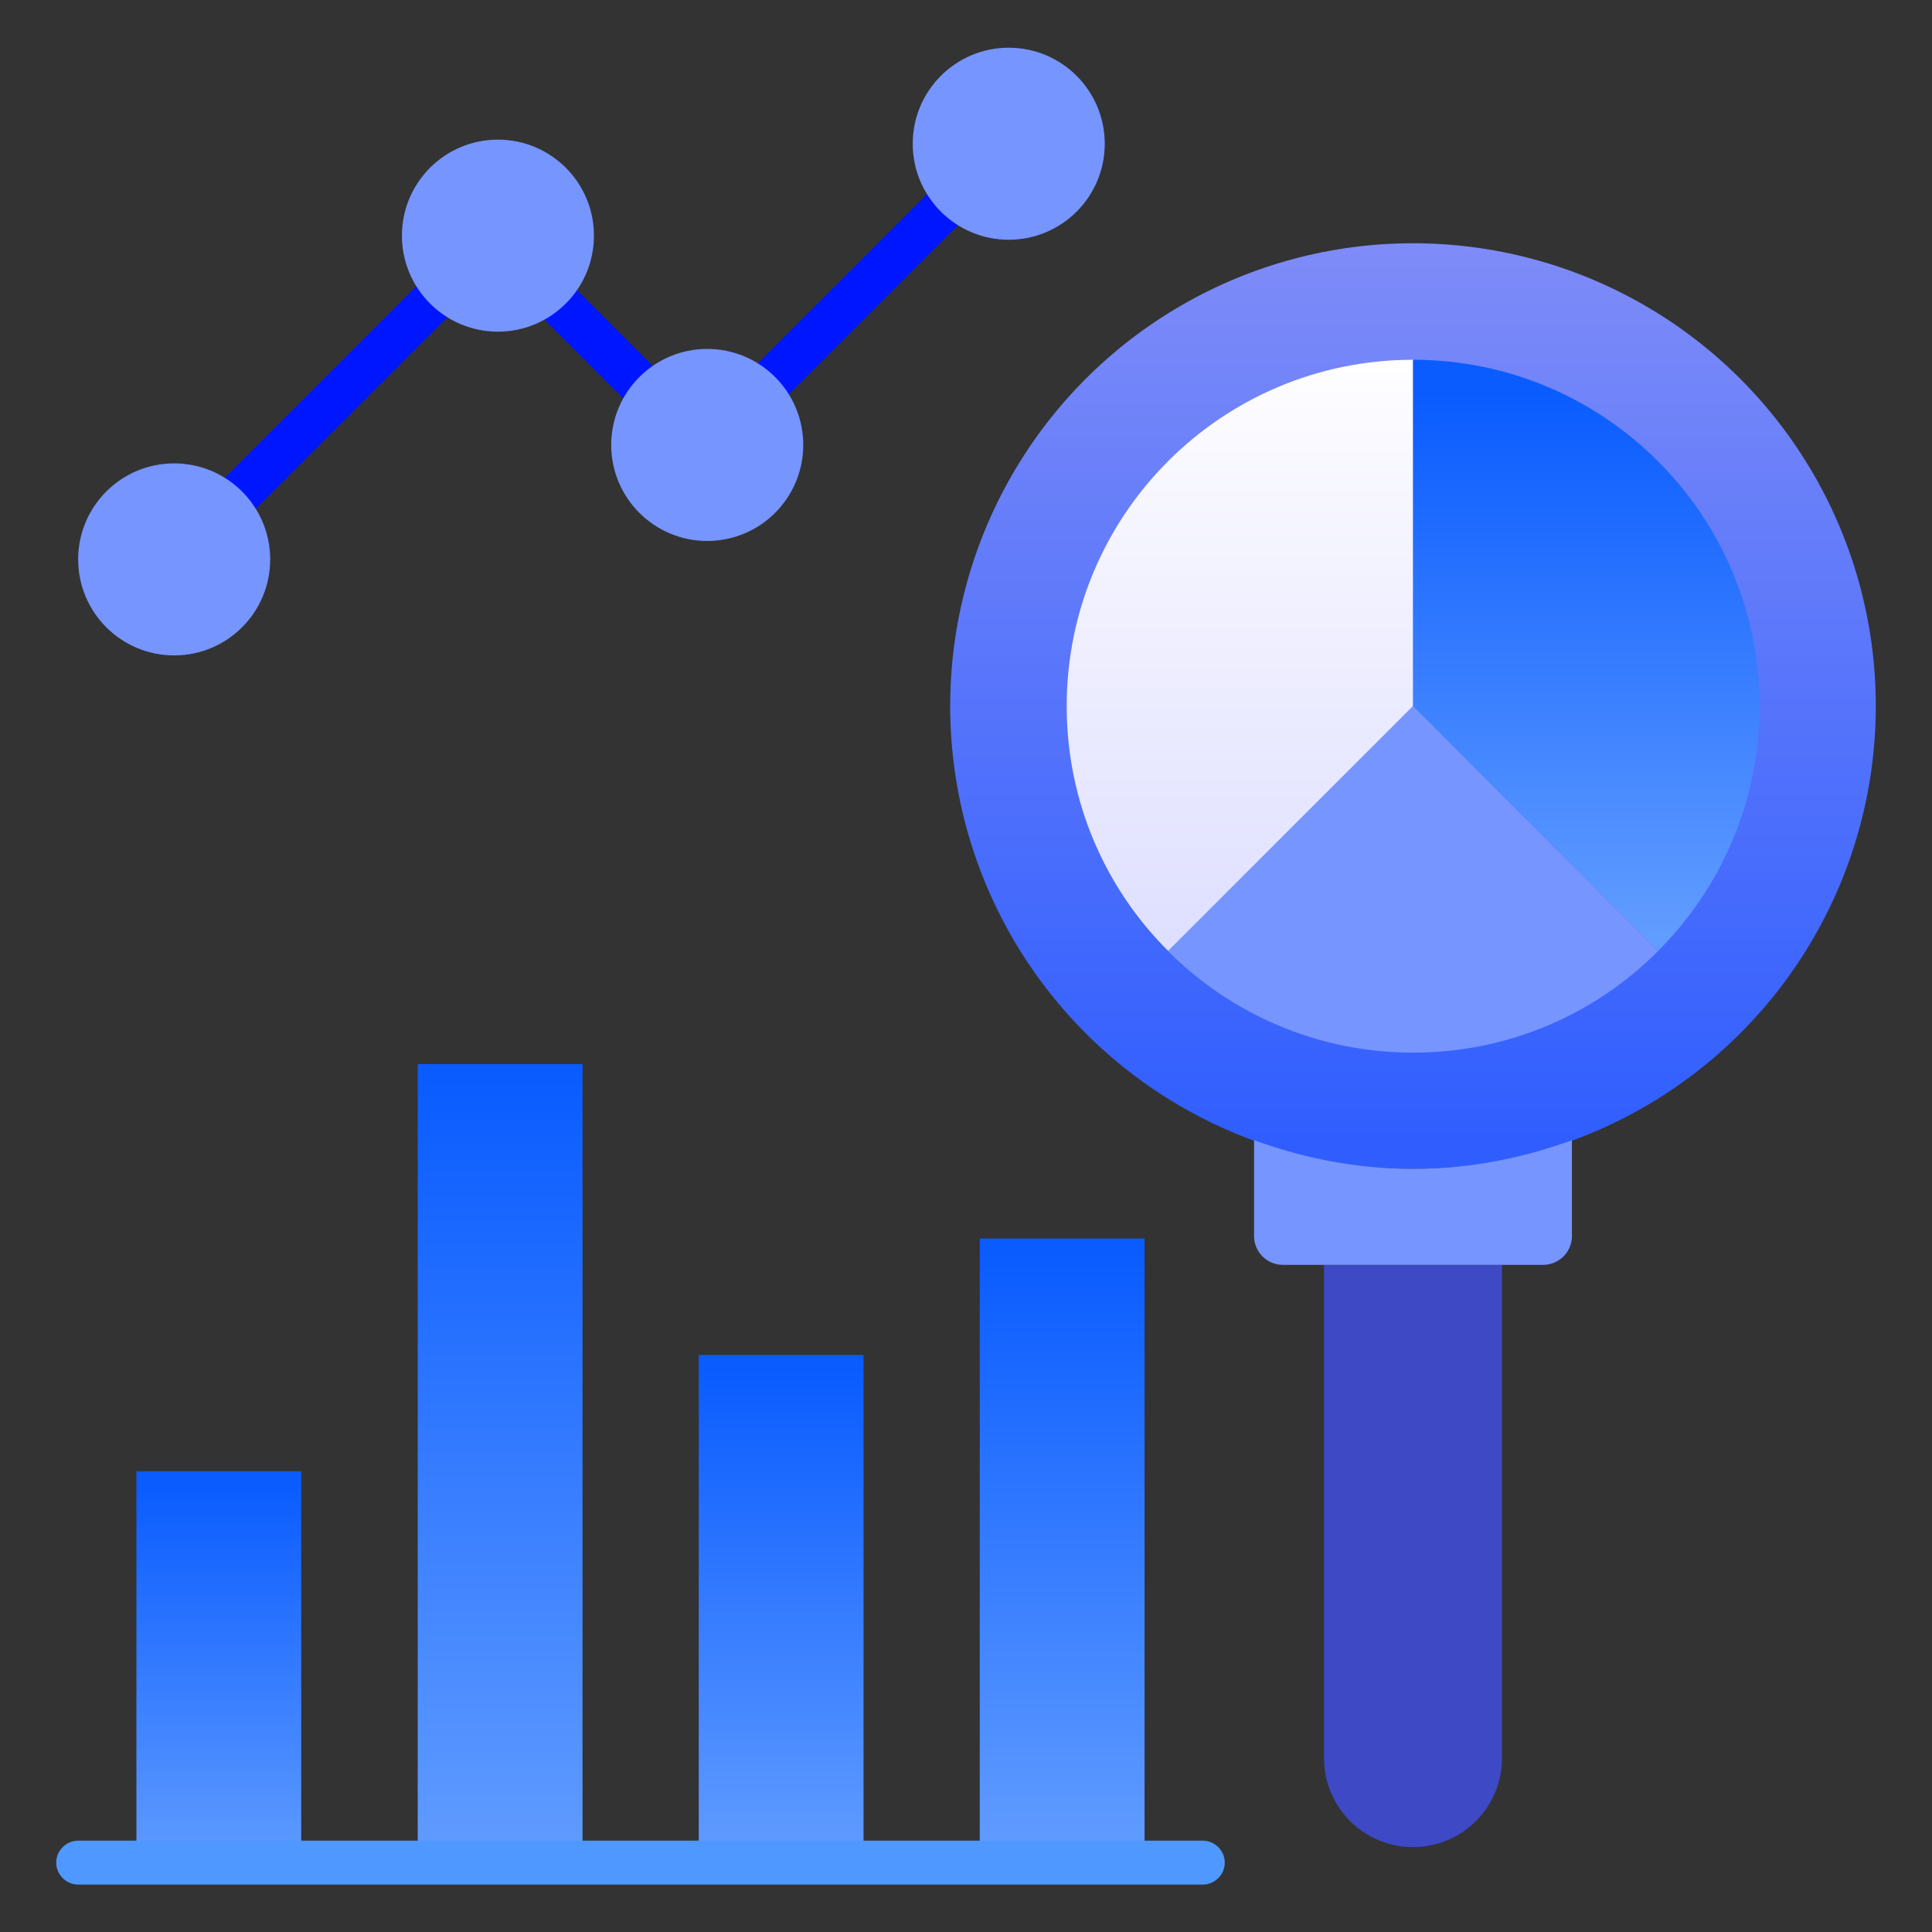 <svg xmlns="http://www.w3.org/2000/svg" version="1.1" xmlns:xlink="http://www.w3.org/1999/xlink" xmlns:svgjs="http://svgjs.com/svgjs" width="512" height="512" x="0" y="0" viewBox="0 0 66 66" style="enable-background:new 0 0 512 512" xml:space="preserve" class=""><rect x="0" y="0" width="66" height="66" fill="#333333" stroke="none"/><g><linearGradient id="b" x1="48.271" x2="48.271" y1="8.095" y2="38.899" gradientUnits="userSpaceOnUse"><stop stop-opacity="1" stop-color="#7f8cf8" offset="0"></stop><stop stop-opacity="1" stop-color="#305efe" offset="1"></stop></linearGradient><linearGradient id="a"><stop stop-opacity="1" stop-color="#619cff" offset="0"></stop><stop stop-opacity="1" stop-color="#0a5cff" offset="1"></stop></linearGradient><linearGradient xlink:href="#a" id="c" x1="7.476" x2="7.476" y1="63.913" y2="50.688" gradientUnits="userSpaceOnUse"></linearGradient><linearGradient xlink:href="#a" id="d" x1="17.08" x2="17.08" y1="63.625" y2="36.866" gradientUnits="userSpaceOnUse"></linearGradient><linearGradient xlink:href="#a" id="e" x1="26.683" x2="26.683" y1="63.524" y2="46.78" gradientUnits="userSpaceOnUse"></linearGradient><linearGradient xlink:href="#a" id="f" x1="36.287" x2="36.287" y1="63.329" y2="42.805" gradientUnits="userSpaceOnUse"></linearGradient><linearGradient id="g" x1="42.354" x2="42.354" y1="12.374" y2="32.603" gradientUnits="userSpaceOnUse"><stop offset="0" stop-color="#fefdff"></stop><stop offset="1" stop-color="#dedfff"></stop></linearGradient><linearGradient xlink:href="#a" id="h" x1="54.187" x2="54.187" y1="31.92" y2="13.407" gradientUnits="userSpaceOnUse"></linearGradient><circle cx="48.27" cy="24.12" r="15.81" fill="url(#b)" data-original="url(#b)"></circle><g fill="#dedfff"><path d="M33.87 5.49a.754.754 0 0 0-1.06 0l-8.06 8.06c-.29.29-.29.77 0 1.06.15.15.34.22.53.22s.38-.07.53-.22l8.06-8.06c.29-.29.29-.76 0-1.06zM18.65 8.85c-.29-.29-.77-.29-1.06 0s-.29.77 0 1.06l4.71 4.71c.15.15.34.22.53.22s.38-.07.53-.22c.29-.29.29-.77 0-1.06zM15.15 8.85l-8.4 8.4c-.29.29-.29.77 0 1.06.15.15.34.22.53.22s.38-.07.53-.22l8.4-8.4c.29-.29.29-.77 0-1.06s-.76-.29-1.06 0z" fill="#0016ff" data-original="#dedfff" class=""></path></g><path fill="url(#c)" d="M4.66 50.26h5.63v13.36H4.66z" data-original="url(#c)" class=""></path><path fill="url(#d)" d="M14.27 36.35h5.63v27.28h-5.63z" data-original="url(#d)"></path><path fill="url(#e)" d="M23.87 46.29h5.63v17.34h-5.63z" data-original="url(#e)" class=""></path><path fill="url(#f)" d="M33.47 42.31h5.63v21.31h-5.63z" data-original="url(#f)" class=""></path><path fill="url(#g)" d="M48.27 12.29c-6.54 0-11.83 5.3-11.83 11.83 0 3.27 1.32 6.23 3.47 8.37l8.37-8.37V12.29z" data-original="url(#g)"></path><path fill="url(#h)" d="M48.27 12.29v11.83l8.37 8.37c2.14-2.14 3.47-5.1 3.47-8.37-.01-6.53-5.3-11.83-11.84-11.83z" data-original="url(#h)"></path><path fill="#7695ff" d="M39.9 32.49c2.14 2.14 5.1 3.47 8.37 3.47s6.23-1.32 8.37-3.47l-8.37-8.37z" data-original="#8e76ff" class=""></path><path fill="#3d49c5" d="M45.23 43.21v16.85c0 1.68 1.36 3.04 3.04 3.04s3.04-1.36 3.04-3.04V43.21z" data-original="#653dc5" class=""></path><g fill="#8e76ff"><path d="M48.27 39.93c-1.91 0-3.74-.36-5.43-.98v3.27c0 .55.44.99.99.99h8.88c.55 0 .99-.44.99-.99v-3.27c-1.69.62-3.52.98-5.43.98z" fill="#7695ff" data-original="#8e76ff" class=""></path><circle cx="5.95" cy="19.11" r="3.28" fill="#7695ff" data-original="#8e76ff" class=""></circle><circle cx="17.01" cy="8.05" r="3.28" fill="#7695ff" data-original="#8e76ff" class=""></circle><circle cx="24.16" cy="15.2" r="3.28" fill="#7695ff" data-original="#8e76ff" class=""></circle><circle cx="34.46" cy="4.91" r="3.28" fill="#7695ff" data-original="#8e76ff" class=""></circle></g><path fill="#4f98ff" d="M41.09 64.38H2.67c-.41 0-.75-.34-.75-.75s.34-.75.75-.75h38.42c.41 0 .75.34.75.75s-.34.75-.75.75z" data-original="#ffcd0a" class=""></path></g></svg>